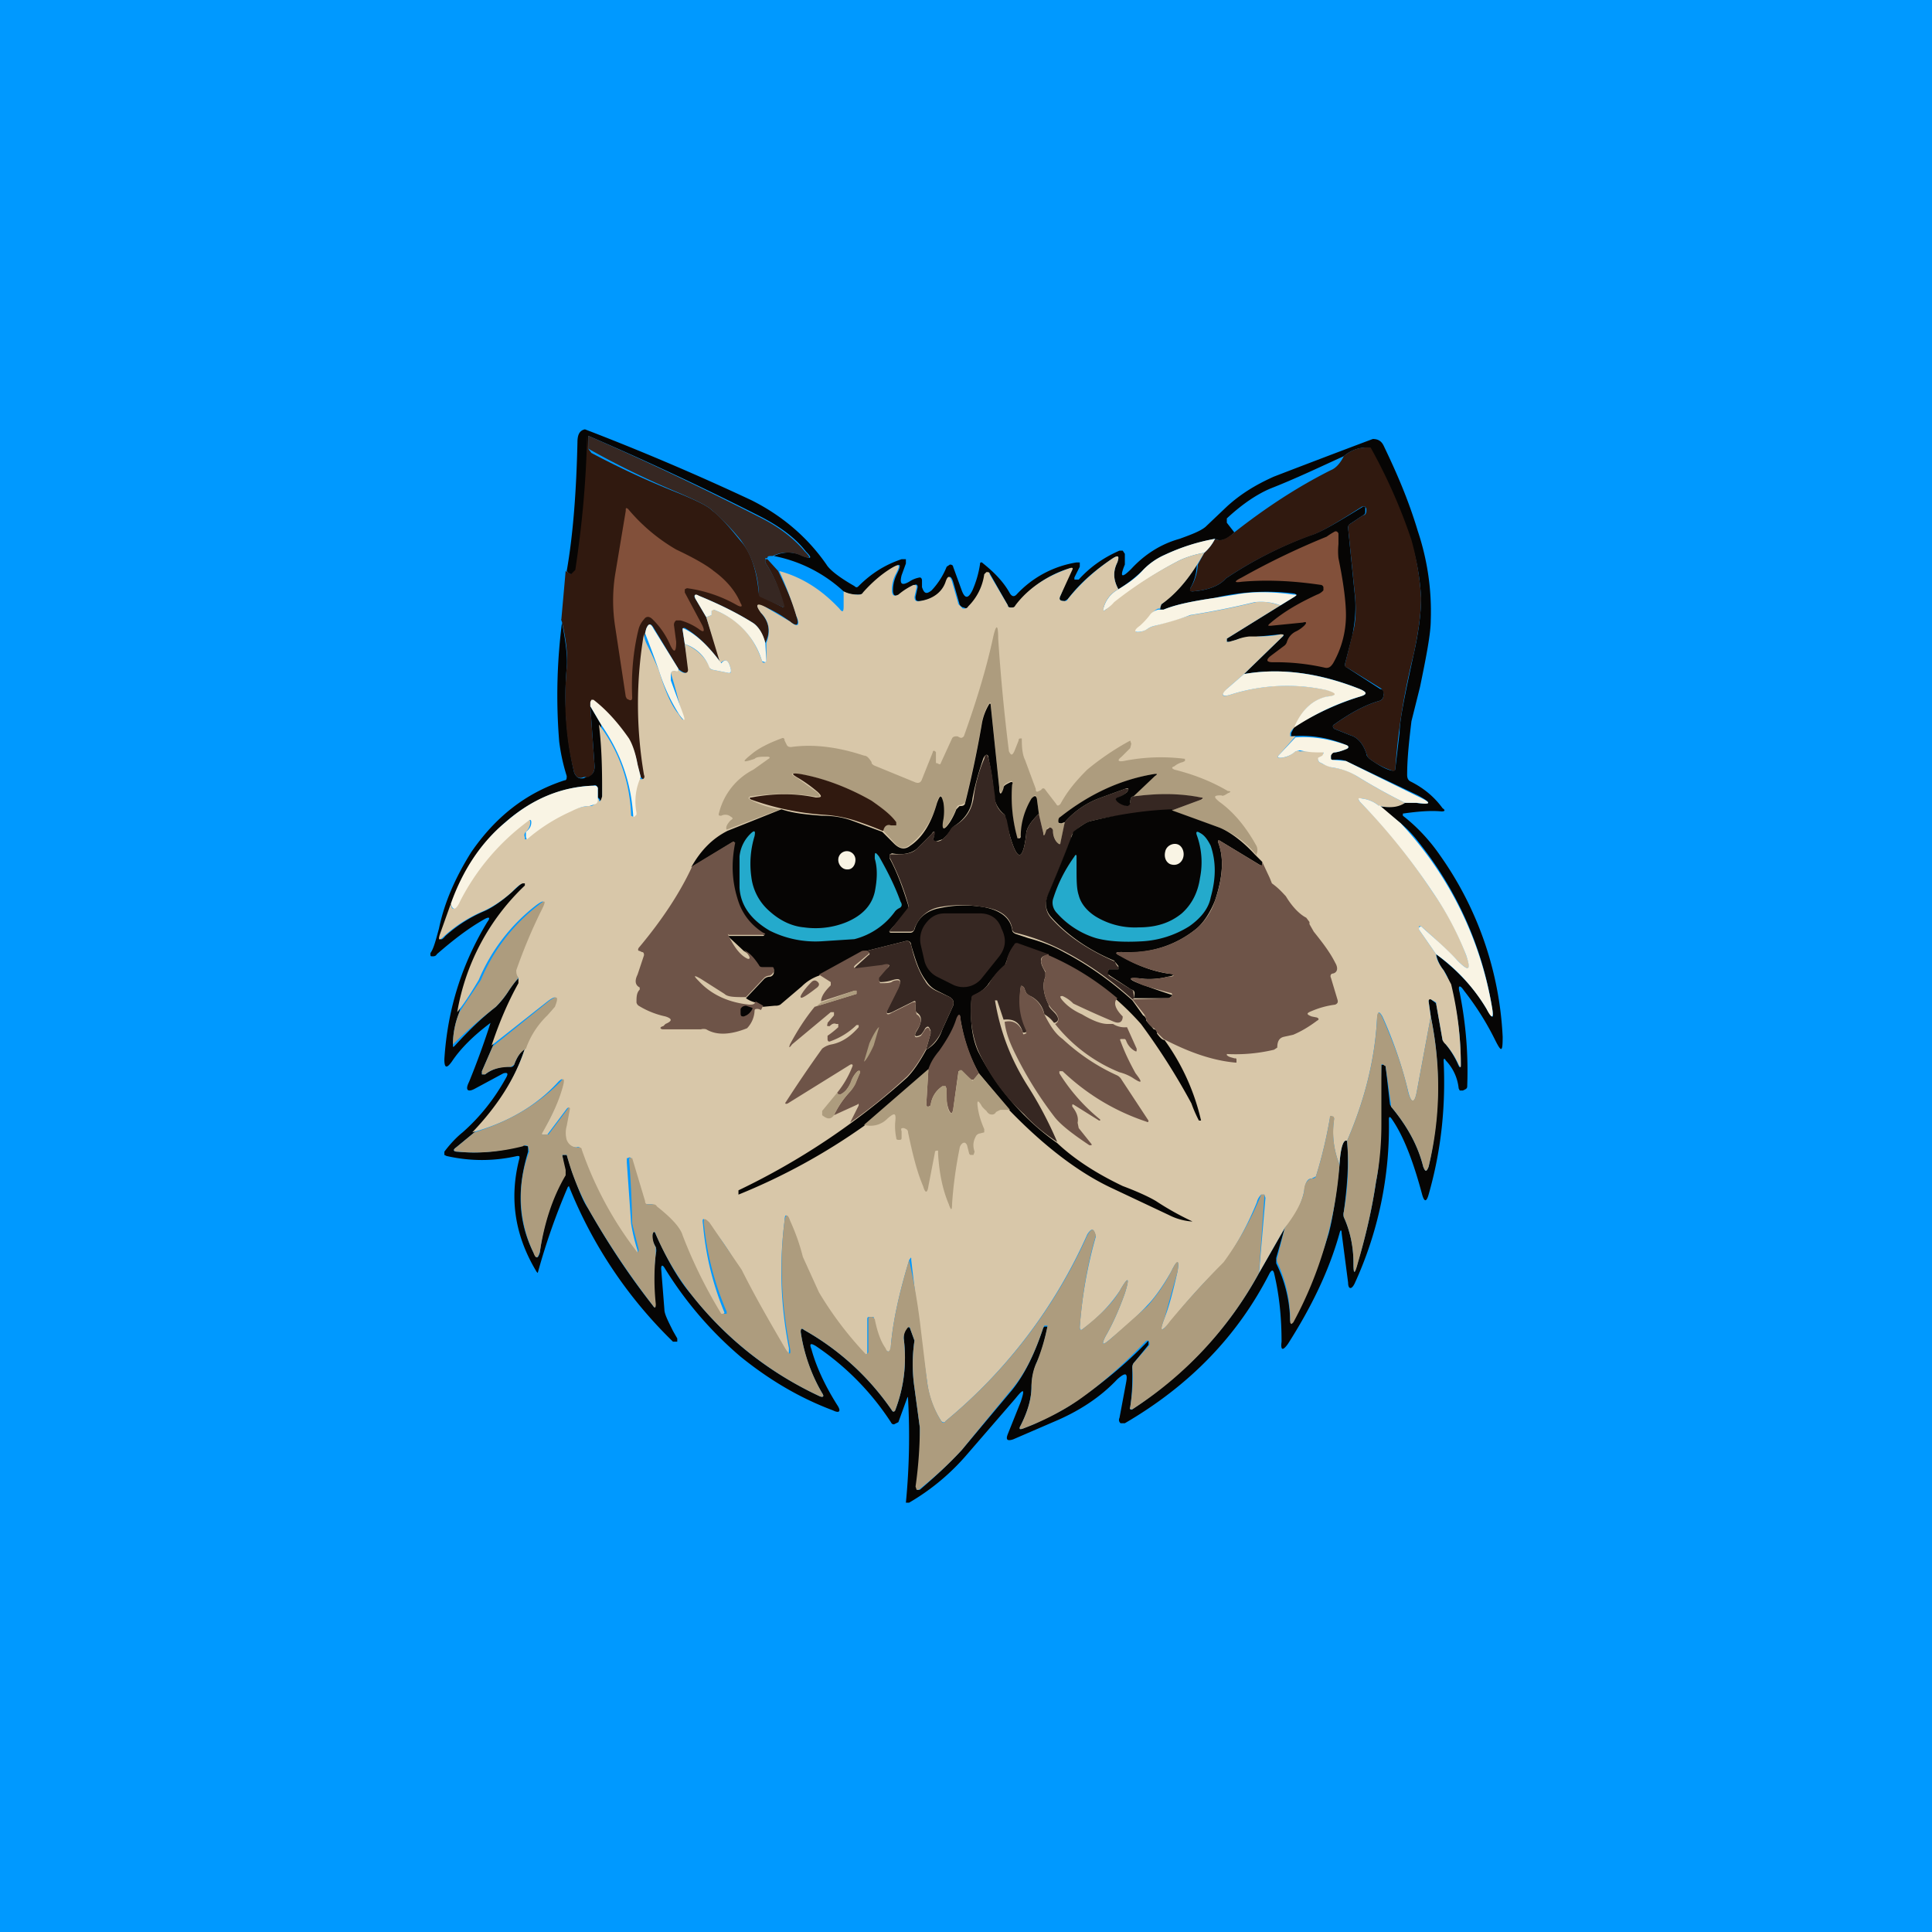 <!-- by TradingView --><svg width="18" height="18" viewBox="0 0 18 18" xmlns="http://www.w3.org/2000/svg"><path fill="#09F" d="M0 0h18v18H0z"/><path d="M5.23 5.77c.04.2.06.35.05.45-.03.34 0 .67.07.98.02.04.04.06.09.05l.04-.02c.04-.01.06-.04.06-.09l-.04-.56.1.17a6.08 6.08 0 0 1 .01.7c0 .02-.02.02-.02 0a.06.06 0 0 0-.02-.02v-.09c-.01-.02-.02-.03-.04-.02-.3.01-.58.13-.82.34-.23.2-.4.45-.5.76l-.1.28c-.02.06 0 .07.04.02.1-.09.22-.17.36-.23.07-.03.16-.09.26-.18l.1-.09h.02l.01.03c-.33.33-.54.72-.62 1.18a.8.8 0 0 0-.06.3c0 .03 0 .03.02.01.12-.13.24-.25.38-.36a.88.88 0 0 0 .12-.15c.04-.06.07-.1.1-.12v.05c-.1.17-.18.37-.25.59l-.1.23v.03h.03a.34.34 0 0 1 .24-.07c.01 0 .02 0 .03-.02.03-.08.06-.12.1-.15-.09.28-.25.54-.47.78l-.17.14c-.03.02-.03.04.01.04.2.02.41 0 .61-.06l.05.01v.05c-.1.33-.1.64.05.94.03.06.04.06.06 0 .03-.26.11-.5.23-.72v-.05l-.02-.13v-.01h.04l.05.16c.06.16.1.27.15.34.17.3.37.61.6.9.02.03.03.03.02 0a2.2 2.2 0 0 1 .01-.48.1.1 0 0 0 0-.06c-.03-.05-.04-.09-.03-.12 0-.03.02-.03.03 0 .1.22.2.41.33.56.33.42.73.73 1.2.95.03.01.04 0 .02-.03-.1-.17-.17-.36-.2-.57 0-.03 0-.04.03-.02.32.18.6.43.82.75.01.02.02.01.03 0 .08-.21.11-.43.08-.67 0-.03 0-.06.03-.1.01-.01.02-.01.03.01l.04.11a1.5 1.5 0 0 0 0 .44l.05.37a3.75 3.75 0 0 1-.03.58h.03c.14-.12.27-.24.39-.37l.47-.56c.12-.15.21-.34.29-.58l.01-.01h.03c-.03.14-.06.25-.1.33a.65.65 0 0 0-.05.23c0 .12-.04.24-.1.36-.02.04-.01.04.02.03l.1-.04c.19-.09.33-.16.4-.22a4.03 4.03 0 0 0 .67-.56v.04l-.13.16a.07.07 0 0 0-.02.06c0 .11 0 .23-.02.36 0 .02 0 .03.02.02.51-.34.9-.76 1.18-1.27l.24-.42-.08.28v.05a1.27 1.27 0 0 1 .13.54 3.63 3.63 0 0 0 .36-.82c.04-.15.07-.37.1-.64.01-.17.04-.24.07-.22.02.21 0 .43-.03.66a.1.1 0 0 0 0 .05c.06.13.09.28.09.42 0 .12.01.12.04 0 .07-.23.13-.48.17-.75.03-.15.04-.32.04-.53a24.71 24.71 0 0 1 .01-.56h.03l.01.02.04.35.01.02c.15.18.25.36.3.56.02.05.03.05.05 0 .1-.45.12-.92.02-1.4l-.02-.14c0-.02 0-.03.02-.02l.04.03.01.01.06.34.03.04a.8.8 0 0 1 .12.2c.01.02.02.02.02-.01 0-.25-.03-.5-.1-.75a.43.43 0 0 0-.06-.13.35.35 0 0 1-.07-.15c.2.15.36.32.47.51.06.1.07.1.05-.02a3.32 3.32 0 0 0-.68-1.53 1.1 1.1 0 0 0-.17-.18l-.2-.16c.1.02.18 0 .24-.03h.1c.15.02.15 0 .02-.07l-.67-.32a.27.27 0 0 0-.12-.01c-.01 0-.02 0-.02-.02v-.02c0-.02.02-.03.03-.03.04 0 .08-.02.11-.03.03-.01.03-.03 0-.04a1.07 1.07 0 0 0-.51-.08v-.03l.03-.06c.21-.13.42-.22.61-.28.07-.02.07-.04 0-.07-.37-.15-.74-.2-1.08-.14l.35-.34c.03-.02.02-.03-.01-.03l-.3.03a.4.4 0 0 0-.11.02.37.37 0 0 1-.07.02h-.02v-.03l.5-.31.13-.08c.03-.02.02-.02 0-.03a2.06 2.06 0 0 0-.74.04c-.2.03-.36.06-.48.11h-.03v-.02l.01-.03c.13-.1.24-.22.33-.37 0 .07-.02.15-.06.22 0 .02 0 .03.02.03.14-.01.25-.05.31-.12a3.76 3.76 0 0 1 .78-.4c.11-.03.27-.13.5-.27h.02v.04c0 .02 0 .03-.02.04l-.12.08a.04.04 0 0 0-.02.04l.06.6c.02.16 0 .29-.02.4l-.07.27c0 .01 0 .02.02.03l.31.2c.03 0 .04.03.03.05 0 .03-.01.05-.04.06-.14.04-.28.12-.42.22-.02.01-.01.03 0 .04l.15.06c.07.02.12.08.15.17 0 .02.01.03.03.05.07.05.15.1.21.11.02 0 .03 0 .03-.02l.04-.34c0-.11.05-.35.13-.72.05-.22.07-.4.07-.53-.01-.18-.04-.36-.1-.54a5.1 5.1 0 0 0-.38-.86.33.33 0 0 0-.24.08c-.22.1-.45.21-.68.3-.12.05-.26.14-.41.28v.04l.07.09c-.07.07-.13.09-.18.06-.16.03-.32.08-.47.15a.64.64 0 0 0-.2.14 1.3 1.3 0 0 1-.23.18c-.05-.09-.05-.17-.01-.25.02-.06.01-.07-.04-.04-.15.1-.3.22-.42.38l-.03.02c-.04 0-.06-.01-.04-.05a8.05 8.05 0 0 0 .1-.26.98.98 0 0 0-.52.36.04.04 0 0 1-.04.01c-.01 0-.03 0-.03-.02l-.17-.3H9.2c-.01 0-.02 0-.02.02-.02.1-.07.2-.15.3a.05.05 0 0 1-.05 0 .05.05 0 0 1-.04-.03l-.06-.21c-.02-.06-.04-.06-.06 0-.03.1-.1.16-.24.18-.04 0-.05 0-.05-.04l.02-.09c0-.02-.01-.03-.03-.02a.64.64 0 0 0-.14.09c-.04.02-.06.01-.06-.04s.01-.1.04-.16c.04-.08.03-.1-.04-.05-.1.06-.19.14-.27.23a.06.06 0 0 1-.05.02c-.04 0-.09 0-.14-.03a1.33 1.33 0 0 0-.65-.33.3.3 0 0 1 .27 0c.08.03.09.02.03-.04-.1-.13-.24-.23-.41-.32a27.9 27.9 0 0 0-1.62-.76c0 .44-.04.86-.11 1.25 0 .02-.02.03-.04.04-.01 0-.03 0-.05-.03.06-.34.09-.75.1-1.2 0-.07.02-.11.07-.12A23.56 23.56 0 0 1 7 4.66c.28.14.52.34.7.6.03.05.12.12.26.2.02.02.03.01.04 0 .12-.12.25-.2.4-.25h.04v.04l-.04.11c-.02.08 0 .1.07.06a.25.25 0 0 1 .1-.04s.02 0 .02.03v.06c.02.06.04.07.09.03a.7.7 0 0 0 .14-.22l.03-.02c.02 0 .03.01.03.02l.08.22c.03.08.06.08.1 0a.96.96 0 0 0 .07-.24c0-.02.01-.03.03-.01.1.08.19.17.25.28.02.03.04.03.06.01a.97.97 0 0 1 .56-.3h.03v.04l-.05.1v.02h.04c.1-.11.22-.2.38-.27h.03l.02.03v.1c-.05.12-.03.13.06.04.12-.13.27-.23.45-.28.11-.04.19-.07.24-.11l.2-.19c.12-.11.26-.2.44-.28a115.5 115.5 0 0 1 .92-.35c.05 0 .08.02.1.06.12.25.23.5.32.8.09.27.13.55.12.83 0 .12-.04.33-.1.62l-.08.32c-.02.17-.04.34-.04.5 0 .03.01.05.03.06.12.06.22.14.3.25.03.02.02.03-.01.03-.1-.01-.22 0-.36.02v.02c.13.1.25.23.34.36a3.19 3.19 0 0 1 .59 1.7c0 .14-.01.15-.07.03a2.61 2.61 0 0 0-.29-.46c-.04-.06-.06-.05-.04.02.06.3.08.59.07.86 0 .02 0 .03-.02.04l-.02.01h-.03l-.01-.02a.44.44 0 0 0-.12-.26c-.01-.02-.02-.02-.02 0 .02.42-.02.83-.14 1.25-.02.07-.04.07-.06 0-.08-.3-.17-.54-.28-.7-.02-.03-.03-.03-.03 0a3.5 3.5 0 0 1-.32 1.53c-.03.06-.06.05-.06-.01l-.06-.46c0-.03-.01-.04-.02 0-.1.36-.27.7-.48 1.03-.05.07-.07.06-.06-.02 0-.22-.02-.43-.07-.64-.01-.03-.02-.03-.04 0-.3.59-.75 1.05-1.35 1.4h-.04a.04.04 0 0 1-.01-.05l.06-.32c.02-.1 0-.11-.08-.04-.16.17-.36.3-.6.4l-.37.16c-.06.02-.07 0-.05-.05l.12-.3c.04-.12.03-.13-.05-.03l-.45.52a2.1 2.1 0 0 1-.54.45h-.03a6.42 6.42 0 0 0 .02-.97c0-.02 0-.02-.01 0l-.08.22-.04.02c-.01 0-.02 0-.03-.02a2.49 2.49 0 0 0-.7-.71c-.05-.03-.06-.02-.04.03.04.15.12.33.24.52.04.06.02.08-.04.05-.32-.12-.6-.29-.86-.5a3.47 3.47 0 0 1-.71-.83c-.02-.03-.03-.02-.03.01l.03.38c0 .04.03.1.08.2l.04.07v.03h-.04a4.18 4.18 0 0 1-.97-1.45l-.01.01a6.08 6.08 0 0 0-.28.8L5 11.85c-.2-.33-.26-.68-.16-1.06 0-.02 0-.02-.02-.02-.22.05-.44.05-.66 0l-.02-.01v-.03c.06-.08.12-.14.17-.18.17-.15.3-.32.4-.5.03-.05.02-.06-.02-.05l-.26.14c-.07.04-.1.02-.06-.06a7.43 7.43 0 0 0 .2-.55c-.16.12-.28.24-.36.36-.05.07-.07.06-.07-.02.03-.48.17-.9.4-1.28.03-.04.02-.05-.02-.03-.16.09-.3.2-.45.33-.01.02-.03.02-.04.02-.02 0-.02 0-.02-.03.03-.04.05-.12.08-.23.05-.24.15-.47.3-.71.22-.32.5-.55.87-.67.02 0 .02-.02.02-.04a1.82 1.82 0 0 1-.07-.32 5.3 5.3 0 0 1 .03-1.14Z" fill="#060504"/><path d="m5.47 4.06.01.12.03.04a8 8 0 0 0 .8.37c.17.07.28.12.33.17.09.07.17.17.26.28.1.11.15.28.17.49l.01.02.22.11s.01 0 0 0a1.2 1.2 0 0 0-.17-.42v-.03h.02l.1.11c.08.17.14.3.17.42.03.09 0 .1-.06.05a1.2 1.2 0 0 0-.22-.13c-.1-.04-.1-.03-.05.05.08.09.09.18.04.28-.03-.1-.07-.16-.12-.19-.16-.1-.33-.18-.5-.25-.04-.02-.05 0-.03.03l.1.17.14.43c-.11-.15-.22-.26-.34-.33-.02 0-.02 0-.02.02l.02.13.04.24c0 .02 0 .03-.03.03-.01 0-.04-.01-.07-.04l-.23-.38c-.03-.05-.05-.04-.07.01l-.01.04a3.9 3.9 0 0 0 0 1.32c0 .02 0 .04-.02.04l-.02-.02-.03-.11a.79.79 0 0 0-.08-.24 1.7 1.7 0 0 0-.33-.36h-.02l-.01.02v.03l.04.56c0 .05-.02.08-.06.1h-.04c-.05.02-.07 0-.09-.04-.08-.31-.1-.64-.07-.98.01-.1 0-.25-.05-.45l.04-.45.05.03.04-.04c.06-.4.1-.8.11-1.25Z" fill="#30190F"/><path d="M7.2 5.18c-.04 0-.05 0-.05.02h-.02v.04c.08.12.14.26.18.41l-.01.01-.22-.1a.03.03 0 0 1-.01-.03.92.92 0 0 0-.17-.5 2.1 2.1 0 0 0-.26-.27c-.05-.05-.16-.1-.32-.17a8 8 0 0 1-.84-.41v-.12c.55.24 1.09.5 1.6.76.18.09.32.2.42.32.06.06.05.07-.03.04a.3.3 0 0 0-.27 0Z" fill="#362722"/><path d="m11.16 5.26.06-.11a.42.42 0 0 0 .1-.13c.05.03.11 0 .18-.06.28-.22.58-.42.9-.58.05-.02.09-.07.12-.13a.33.33 0 0 1 .25-.08 5.1 5.1 0 0 1 .38.86c.05.18.08.36.09.54 0 .13-.02.3-.07.53A6.08 6.08 0 0 0 13 7.16c0 .02-.01.03-.03.02a.69.69 0 0 1-.21-.11.08.08 0 0 1-.03-.05c-.03-.09-.08-.15-.15-.17l-.15-.06c-.01-.01-.02-.03 0-.04.14-.1.28-.18.42-.22.03-.01.04-.03.04-.06 0-.02 0-.04-.03-.06l-.31-.19c-.02 0-.02-.02-.02-.03l.07-.28c.03-.1.04-.23.02-.4l-.06-.59c0-.02 0-.03.02-.04l.12-.08c.02 0 .03-.02.03-.04v-.02l-.01-.02h-.03c-.22.14-.38.24-.48.27a3.76 3.76 0 0 0-.79.4c-.06.07-.17.11-.31.12-.02 0-.03 0-.02-.03a.46.46 0 0 0 .07-.22Z" fill="#30190F"/><path d="m6.4 5.48-.02.01v.03l.16.3c.03.06.02.08-.03.04a.57.57 0 0 0-.17-.08H6.3a.05.05 0 0 0-.02.05l.02.15c0 .1-.02.11-.06.02a.75.75 0 0 0-.16-.23c-.03-.03-.06-.03-.08 0a.22.22 0 0 0-.05.09c-.05.2-.07.42-.06.64 0 .02-.01.03-.03.02l-.02-.01-.01-.02-.1-.66a1.57 1.57 0 0 1 0-.47l.1-.6c0-.03 0-.03.02-.02a1.69 1.69 0 0 0 .45.38c.17.08.29.15.35.2.11.08.2.18.25.3.02.03.01.04-.03.02a1.29 1.29 0 0 0-.47-.16ZM12.15 5.83c.03-.03.02-.04-.01-.03l-.3.03c-.03 0-.03 0-.01-.02.14-.12.29-.2.44-.27a.14.14 0 0 0 .06-.04v-.03a.03.03 0 0 0-.02-.02c-.27-.04-.51-.05-.74-.03-.07.01-.08 0 0-.04a6.97 6.97 0 0 1 .79-.38.69.69 0 0 1 .08-.05c.01 0 .02 0 .03.02v.1a.63.63 0 0 0 0 .13c.05.24.07.42.07.53a.9.9 0 0 1-.12.45c-.02.03-.04.05-.08.04a2.05 2.05 0 0 0-.48-.05c-.06 0-.07-.02-.02-.06l.12-.09a.07.07 0 0 0 .03-.04.16.16 0 0 1 .09-.1.3.3 0 0 0 .07-.05Z" fill="#82503A"/><path d="M11.32 5.02a.42.42 0 0 1-.1.13.93.93 0 0 0-.23.07 3.57 3.57 0 0 0-.61.4.35.35 0 0 1-.08.06c-.02.02-.03.01-.02-.01a.28.28 0 0 1 .14-.18c.08-.05.16-.1.23-.18a.64.64 0 0 1 .2-.14c.15-.07.3-.12.47-.15Z" fill="#F9F4E4"/><path d="m11.22 5.15-.06.1c-.1.16-.21.29-.34.38l-.01.03v.01h-.02a.15.15 0 0 0-.06.05.68.68 0 0 1-.1.11c-.07.06-.06.07.02.05l.04-.02a.19.19 0 0 1 .07-.03l.34-.1a7.41 7.41 0 0 0 .6-.12c.06-.01.14 0 .23.03l-.5.31v.03h.02l.07-.02a.4.4 0 0 1 .12-.03c.1 0 .2 0 .29-.02.03 0 .04 0 .01.03l-.35.34-.15.13c-.07.07-.06.09.03.06.32-.1.61-.1.9-.04.1.03.1.05 0 .06-.14.03-.24.12-.3.28a.15.15 0 0 0-.05.06v.03h.05l-.15.17c-.02.02-.02.03 0 .03.06 0 .1-.02.15-.06a.05.05 0 0 1 .04 0h.22v.04l-.04.02-.01.02.01.02.04.02.08.03c.09.01.17.04.23.08a5.54 5.54 0 0 0 .45.25c-.06.04-.13.05-.24.03a.3.3 0 0 0-.16-.07c-.04 0-.04 0-.02.03.24.24.46.51.67.83.15.21.25.41.32.6.05.14.03.16-.08.05a6.96 6.96 0 0 0-.34-.32h-.02v.03l.16.23c0 .04.03.1.07.15l.07.13c.06.25.09.5.09.75 0 .03 0 .03-.02 0a.8.8 0 0 0-.12-.19.1.1 0 0 1-.03-.04l-.06-.34v-.01l-.05-.03c-.01 0-.02 0-.02.02l.02.14-.13.7c-.02.11-.05.12-.08 0a3.93 3.93 0 0 0-.24-.7c-.03-.05-.04-.05-.05.01-.02.4-.12.78-.28 1.15-.03-.02-.06.05-.07.22a.8.8 0 0 1-.05-.43l-.02-.02c-.01 0-.02 0-.02.02-.03.17-.07.35-.13.54l-.04.02c-.04 0-.06.04-.07.12a.71.71 0 0 1-.18.34l-.24.42.06-.7-.01-.03h-.03a.14.14 0 0 0-.04.07 2.9 2.9 0 0 1-.3.56c-.19.18-.36.37-.5.55-.1.11-.11.1-.06-.03.04-.1.08-.25.12-.43.02-.11 0-.12-.05-.02l-.01.02c-.08.14-.16.25-.22.31-.11.12-.23.22-.35.32-.07.06-.08.05-.04-.03.07-.12.13-.26.18-.4.05-.16.03-.16-.05-.02a1.4 1.4 0 0 1-.34.35c-.02.02-.03.01-.03-.02a4.19 4.19 0 0 1 .15-.84c-.02-.08-.04-.08-.08-.02a4.76 4.76 0 0 1-1.32 1.74c-.01.02-.03.01-.04 0a.84.84 0 0 1-.13-.35 37.05 37.05 0 0 1-.15-1.15c0-.03 0-.03-.02 0-.09.3-.15.56-.17.8 0 .06-.03.07-.06.02a.86.86 0 0 1-.1-.27v-.02H8.1c-.01 0-.02 0-.02.02v.3c0 .02 0 .03-.02.03h-.02c-.17-.18-.3-.38-.42-.58-.06-.1-.11-.22-.15-.33a4.33 4.33 0 0 0-.12-.35c-.02-.05-.04-.05-.04.01-.05.39-.04.78.04 1.19 0 .06 0 .07-.04.01l-.42-.74a2.24 2.24 0 0 0-.3-.44c-.04-.05-.05-.04-.04.02a2.74 2.74 0 0 0 .2.82l-.01.01h-.03a3.66 3.66 0 0 1-.36-.73.83.83 0 0 0-.24-.27.06.06 0 0 0-.04-.02h-.03c-.02 0-.03 0-.04-.02l-.12-.4c0-.02-.02-.02-.03-.01h-.01v.04l.04.57a1.65 1.65 0 0 0 .06.25v.02h-.03c-.22-.3-.39-.62-.5-.96 0-.02-.02-.03-.04-.02-.04 0-.08-.02-.1-.07a.24.24 0 0 1 0-.13.97.97 0 0 0 .03-.15c0-.02 0-.03-.02-.01l-.18.24h-.05l-.01-.01c.1-.15.16-.3.2-.46.01-.05 0-.06-.04-.02-.2.22-.47.38-.8.47.23-.24.4-.5.49-.78a.8.8 0 0 1 .2-.31.52.52 0 0 0 .07-.08c.04-.1.02-.11-.06-.05l-.52.41c.07-.21.15-.4.25-.58v-.05c-.03-.03-.04-.05-.03-.07.07-.2.15-.39.24-.57.04-.08.03-.09-.04-.04a1.72 1.72 0 0 0-.54.7c-.06.1-.12.2-.2.3a2.11 2.11 0 0 1 .63-1.18v-.02h-.02c-.03.01-.06.04-.1.08-.1.09-.2.15-.27.18a1.3 1.3 0 0 0-.36.23c-.05.05-.06.04-.04-.02l.1-.28c.01.07.04.06.08-.03.15-.3.36-.54.63-.74.02-.02.03-.01.03.01 0 .03-.01.06-.04.09a.04.04 0 0 0-.01.05v.02h.01c.12-.1.25-.19.4-.26a.51.51 0 0 1 .18-.05c.03 0 .04 0 .06-.02a.09.09 0 0 0 .02-.06l.02.02c0 .02.01.02.02 0l.01-.03c0-.2 0-.43-.03-.67.19.25.29.54.3.85l.02.01.02-.02v-.02a.54.54 0 0 1 .04-.33c0 .02.01.02.02.02.02 0 .03-.02.02-.04a3.9 3.9 0 0 1 0-1.32c0 .05.02.09.04.13a3.73 3.73 0 0 1 .1.22c.06.2.12.33.18.4.05.08.06.07.03-.01a6.15 6.15 0 0 0-.1-.37c0-.02.01-.02.03-.02.02 0 .03 0 .03-.02.03.03.06.04.07.04.02 0 .03-.01.03-.03L6.38 6c.1.04.18.11.23.21 0 .02.02.03.03.03l.15.03c.02 0 .02 0 .02-.03-.02-.09-.05-.11-.1-.06l-.13-.43.05-.02V5.7c0-.02 0-.03.02-.02.22.08.37.24.45.48 0 .01.02.02.03.01l.01-.01v-.17c.04-.1.03-.2-.05-.28-.06-.08-.04-.1.05-.05l.22.13c.07.06.1.04.06-.05a3.4 3.4 0 0 0-.16-.42c.22.06.4.18.56.35.03.04.04.03.04-.02v-.14c.04.02.09.03.13.03.02 0 .04 0 .05-.02.08-.09.17-.17.27-.23.07-.04.08-.03.04.05a.31.31 0 0 0-.04.16c0 .05.02.06.06.04a.64.64 0 0 1 .14-.09c.02 0 .03 0 .03.02l-.02.09c0 .03.01.05.05.04.13-.02.21-.09.24-.18.02-.06.04-.06.06 0l.06.21.04.04c.02 0 .04 0 .05-.02a.52.52 0 0 0 .15-.3l.02-.02c.02 0 .03 0 .03.02l.17.29c0 .02.02.02.03.02.02 0 .03 0 .04-.02.12-.16.3-.28.52-.35.01 0 .02 0 .01.02l-.11.24c-.02.04 0 .05.04.05.01 0 .02 0 .03-.02.13-.16.27-.28.42-.38.05-.03.06-.02.04.04-.04.08-.04.16.01.25a.27.27 0 0 0-.14.18c0 .02 0 .03.02.01a.35.35 0 0 0 .08-.07 3.57 3.57 0 0 1 .61-.39.93.93 0 0 1 .23-.07Z" fill="#D8C7A9"/><path d="M11.93 5.64a.52.52 0 0 0-.24-.03 7.41 7.41 0 0 1-.6.12c-.13.05-.25.08-.33.1a.18.18 0 0 0-.07.03.18.18 0 0 1-.04.02c-.08.02-.1 0-.03-.05a.68.68 0 0 0 .1-.11.15.15 0 0 1 .07-.04h.05c.12-.05.28-.08.48-.11l.19-.03c.15-.03.34-.03.54 0 .03 0 .04 0 .01.02l-.13.08ZM7.13 5.99l.01.17-.01.01-.03-.01a.74.74 0 0 0-.45-.48l-.02.01v.04l-.05.02-.1-.17c-.02-.04 0-.05.03-.03.17.07.34.15.5.25.05.03.1.1.12.19ZM6.32 6.23c0 .02 0 .03-.03.02-.02 0-.03 0-.04.02v.07l.11.3c.03.08.02.09-.03.02a1.7 1.7 0 0 1-.19-.41 10.24 10.24 0 0 0-.13-.35l.01-.04c.02-.05.04-.06.07 0l.23.37ZM6.72 6.18c.04-.05.07-.03.09.06 0 .02 0 .03-.02.03l-.15-.03a.05.05 0 0 1-.03-.02.37.37 0 0 0-.23-.22l-.02-.13c0-.02 0-.02.02-.01.12.06.23.17.34.32Z" fill="#F9F4E4"/><path d="M11.7 7.96a.85.85 0 0 0-.34-.25 8.6 8.6 0 0 1-.44-.16l.27-.1c.02 0 .02-.01 0-.02a2.1 2.1 0 0 0-.63-.01l.2-.2c.03 0 .02-.01 0-.01-.3.05-.6.18-.88.4a.04.04 0 0 0-.02.04c0 .02.01.03.03.02h.03l-.04.18c0 .02-.01.02-.03 0a.19.19 0 0 1-.04-.1c0-.02-.01-.03-.03-.04-.01 0-.02 0-.03.02v.03c-.02.03-.03.03-.03 0l-.04-.17-.02-.15c-.01-.04-.02-.04-.04 0-.07.1-.1.21-.11.35l-.02.02h-.01l-.01-.03a1.42 1.42 0 0 1-.04-.48c0-.02 0-.03-.02-.02-.04.02-.06.03-.06.05-.02.08-.03.07-.04 0l-.08-.77c0-.02 0-.02-.02 0a.53.53 0 0 0-.06.16 10.12 10.12 0 0 1-.16.76.11.11 0 0 1-.05.02.04.04 0 0 0-.03.03.66.66 0 0 1-.06.12c-.06.1-.08.08-.07-.03v-.15c0-.07-.02-.08-.05 0a.72.72 0 0 1-.25.4c-.05.04-.1.04-.15-.02l-.1-.11c0-.05.03-.06.06-.05h.05v-.03a.81.81 0 0 0-.23-.2 1.95 1.95 0 0 0-.67-.25c-.08-.01-.08 0-.01.04l.18.13c.04.04.04.05-.02.04-.19-.03-.39-.03-.6 0-.02.01-.02.02 0 .03a.8.8 0 0 0 .28.09l-.5.19c-.01-.02 0-.05.04-.09.02-.01.02-.02 0-.03a.08.08 0 0 0-.09-.01c-.02 0-.03 0-.02-.03a.62.62 0 0 1 .32-.4l.14-.1c.02-.01.01-.02-.01-.02-.06 0-.1 0-.12.02-.12.04-.12.03-.02-.05.06-.05.16-.1.27-.14.02-.01.03 0 .03.02l.02.04c.01.02.03.02.04.02.21-.03.44 0 .68.08.03 0 .05.03.07.06 0 .02.01.02.02.03l.39.16c.03.01.05 0 .06-.03l.1-.25c0-.02.02-.02.03 0v.1h.01l.02.01h.01l.11-.24c.01-.02.03-.02.05-.02l.02.01c.02.01.03 0 .04-.01.1-.28.2-.59.27-.91.03-.14.05-.14.05 0A17.76 17.76 0 0 0 9.4 7c.02.04.03.04.05 0l.04-.1c0-.02.01-.02.02-.02h.01v.02c0 .08.01.14.03.18l.1.27c0 .03.01.03.03.02l.02-.01c.01-.02.03-.02.04 0l.1.13c.01.02.02.02.04 0 .07-.13.16-.23.25-.32a2.48 2.48 0 0 1 .4-.27l.01.03-.01.04-.08.08c-.04.03-.04.05.02.04a1.76 1.76 0 0 1 .57-.02v.02l-.02.01a.2.2 0 0 0-.08.04c-.03.01-.02.02 0 .03.16.04.33.1.5.2.03 0 .03.01 0 .02-.03.02-.05.03-.06.02-.07 0-.08.01-.02.06.14.1.25.24.34.4.02.03.02.07 0 .1Z" fill="#AD9C7E"/><path d="M12.06 6.77c.07-.16.17-.25.3-.28.1-.01.1-.03 0-.06a1.73 1.73 0 0 0-.89.04c-.09.03-.1 0-.03-.06l.15-.13c.34-.06.7-.01 1.08.14.07.03.07.05 0 .07-.2.06-.4.15-.6.28ZM5.97 7.24a.54.54 0 0 0-.04.33v.02l-.02.02H5.9c-.02-.33-.12-.6-.3-.86l-.1-.17v-.04l.01-.02h.02c.13.1.24.23.33.36.03.05.06.13.08.24l.03.12Z" fill="#F9F4E4"/><path d="M9.68 7.58c-.08.08-.12.14-.12.2-.03.24-.08.25-.15.01a4.26 4.26 0 0 1-.05-.2.26.26 0 0 1-.1-.18 2.25 2.25 0 0 0-.05-.34c0-.05-.03-.05-.05 0-.03.09-.07.21-.1.37-.01.1-.07.19-.16.25a.12.12 0 0 0-.04.04.34.34 0 0 1-.08.09l-.06.02c-.03 0-.03-.02-.02-.04v-.03c.01-.03 0-.03-.02 0l-.14.14c-.05.04-.13.06-.23.04l-.02.01V8c.07.13.12.27.17.43v.05l-.17.19c-.01.01 0 .02.01.02h.18c.02 0 .03-.01.04-.03.03-.11.12-.18.24-.2.14-.03.27-.03.4-.01.16.03.25.1.27.21 0 .02.01.03.03.04l.12.04c.15.04.26.09.33.13.23.12.44.27.64.45l.1.14c.02.01.03.03.03.05l.07.08c.02 0 .03.02.03.04.03.04.05.06.07.06a2.06 2.06 0 0 1 .34.75h-.02a1.23 1.23 0 0 1-.07-.16 6.18 6.18 0 0 0-.47-.74 2.56 2.56 0 0 0-.85-.63l-.29-.11-.04.01a.4.4 0 0 0-.07.14L9.36 9a.89.89 0 0 0-.16.18.32.32 0 0 1-.1.08l-.03.02a.05.05 0 0 0-.02.04c-.01.18 0 .33.06.47a2.34 2.34 0 0 0 .74.86c.17.16.38.29.61.4.16.06.26.11.31.14a2.65 2.65 0 0 0 .34.19h-.01a.56.56 0 0 1-.21-.06l-.53-.25c-.3-.14-.62-.38-.95-.72L9.12 10c-.09-.16-.14-.32-.17-.49 0-.06-.02-.06-.04 0-.03.1-.08.2-.16.29a.77.77 0 0 0-.1.17l-.6.52a5.76 5.76 0 0 1-1.17.64v-.04a6.6 6.6 0 0 0 1.57-1.05c.06-.06.12-.15.18-.26.07-.04.12-.1.15-.19l.1-.22c.01-.04 0-.06-.03-.08l-.12-.06a.24.24 0 0 1-.1-.09c-.07-.09-.1-.2-.14-.33 0-.04-.03-.05-.06-.04l-.4.1-.4.22a.42.42 0 0 0-.16.1l-.2.17a.09.09 0 0 1-.05.01l-.11.01-.07-.04a.24.24 0 0 1-.09-.04l.17-.18a.08.08 0 0 1 .05-.02c.02 0 .04-.02.04-.04v-.03h-.1c-.02 0-.03-.01-.04-.03a.38.38 0 0 0-.14-.14l-.15-.14h.32c.02 0 .03 0 0-.02a.53.53 0 0 1-.23-.29 1.08 1.08 0 0 1-.03-.55c0-.02 0-.02-.02-.01l-.38.23c.09-.16.2-.27.34-.34l.5-.2c.12.04.25.05.38.06.12 0 .21.02.29.05l.27.1.11.11c.05.05.1.06.15.02.12-.08.2-.22.25-.4.03-.08.04-.08.06 0a.5.5 0 0 1 0 .15c-.02.1 0 .12.06.03a.66.66 0 0 0 .06-.12l.03-.03c.02 0 .04 0 .05-.02a10.11 10.11 0 0 0 .16-.76.53.53 0 0 1 .06-.16c.01-.02.02-.02.02 0l.08.77c0 .07.02.07.04 0 0-.02.02-.03.06-.05.02-.01.03 0 .02.02a1.42 1.42 0 0 0 .05.5h.01c.01 0 .02 0 .02-.02 0-.13.04-.25.1-.35.03-.03.04-.03.05 0l.02.15Z" fill="#060504"/><path d="M13.09 7.48a5.5 5.5 0 0 1-.45-.25.6.6 0 0 0-.23-.08.29.29 0 0 1-.08-.03.5.5 0 0 0-.04-.02l-.01-.02v-.02l.04-.02.01-.02v-.01h-.02c-.06 0-.12 0-.2-.02l-.04.01a.23.23 0 0 1-.14.06c-.03 0-.03-.01-.01-.03l.15-.16c.15-.01.3.01.47.07.03.01.03.03 0 .04a.43.43 0 0 1-.1.03c-.02 0-.03.01-.04.03v.02c0 .01 0 .02.02.02l.12.01.67.33c.13.06.13.08-.01.06h-.11Z" fill="#F9F4E4"/><path d="m9.68 7.59.04.17c0 .03.01.03.02 0l.01-.03.03-.02c.02 0 .03.02.03.03 0 .05.02.09.04.11.02.02.03.02.03 0l.04-.19a.8.8 0 0 1 .34-.23l.22-.08c.04 0 .04 0 .02.03a.26.26 0 0 1-.08.05c-.03.01-.03.02 0 .04l.08.04.03-.03c0-.04.01-.06.03-.06.22-.03.43-.03.63.01.02 0 .02.01 0 .02l-.27.1c-.3.02-.55.05-.76.1a.39.39 0 0 0-.16.11.07.07 0 0 0-.02.05.2.2 0 0 1-.03.08 15.72 15.72 0 0 1-.18.44c-.04.09-.03.16.02.22.15.17.35.3.6.41 0 0 0 .02.03.05v.02h-.09v.06l.21.13c.01 0 .02.01.02.03l.01.05-.02.01c-.2-.18-.41-.33-.64-.45a1.9 1.9 0 0 0-.45-.17.04.04 0 0 1-.03-.04c-.02-.11-.11-.18-.28-.2a1.13 1.13 0 0 0-.39 0c-.12.02-.2.1-.24.2 0 .02-.02.03-.04.03H8.3c-.02 0-.02 0 0-.02l.15-.19a.05.05 0 0 0 .01-.05 2.3 2.3 0 0 0-.17-.43v-.03h.02c.1 0 .18 0 .23-.05l.14-.14c.03-.03.03-.03.03 0l-.01.03c-.01.02 0 .03.02.04.01 0 .04 0 .06-.02a.34.34 0 0 0 .08-.1.12.12 0 0 1 .04-.03c.1-.06.15-.14.17-.25.02-.16.06-.28.1-.37.01-.05.03-.05.04 0 .03.1.04.21.06.35 0 .07.03.13.09.17l.02.05.03.15c.07.24.12.23.15-.01 0-.06.04-.12.12-.2Z" fill="#362722"/><path d="M8.22 7.74a3.19 3.19 0 0 0-.27-.1 1.22 1.22 0 0 0-.29-.05A2.51 2.51 0 0 1 7 7.45c-.02-.01-.02-.02 0-.02.21-.04.41-.04.6 0 .06 0 .06-.01.02-.05a1.3 1.3 0 0 0-.18-.13c-.07-.04-.07-.05.01-.04.23.04.46.13.67.25.1.07.18.13.23.2v.03h-.05c-.03-.01-.06 0-.07.05Z" fill="#30190F"/><path d="M10.56 7.42c-.02 0-.03.02-.03.06 0 .02-.02.03-.03.03a.18.18 0 0 1-.09-.04c-.02-.02-.02-.03 0-.04a.26.26 0 0 0 .09-.05c.02-.03.02-.04-.02-.03l-.22.08a.8.8 0 0 0-.34.23l-.03.01c-.02 0-.03 0-.03-.02 0-.01 0-.03.02-.04.28-.22.57-.35.88-.4.02 0 .03 0 0 .02l-.2.19Z" fill="#060504"/><path d="M5.57 7.43c0 .03 0 .05-.02.06l-.06.02c-.06 0-.11.02-.17.05a1.66 1.66 0 0 0-.41.26L4.9 7.8v-.05c.04-.03.05-.06.05-.09 0-.02-.01-.03-.03-.01-.27.2-.48.45-.63.74-.04.09-.07.1-.09.03.11-.31.28-.57.51-.76.24-.21.51-.33.82-.34.02 0 .03 0 .04.02v.09ZM12.85 7.5l.2.17a3.32 3.32 0 0 1 .85 1.71c.02.11 0 .12-.05.02a1.7 1.7 0 0 0-.47-.51l-.16-.23v-.02l.02-.01c.11.1.23.2.34.32.1.1.13.1.08-.05a2.86 2.86 0 0 0-.32-.6 5.79 5.79 0 0 0-.67-.83c-.02-.03-.02-.04.02-.03a.3.3 0 0 1 .16.07Z" fill="#F9F4E4"/><path d="m10.92 7.55.44.16c.1.04.22.13.33.25l.07.07v.02c0 .02 0 .02-.02.01l-.38-.23h-.01v.02c.05.13.05.3-.03.54-.04.1-.1.2-.17.26a.98.98 0 0 1-.7.22c-.06 0-.07.01 0 .04.15.09.3.14.43.16.07 0 .07.02 0 .03a.7.7 0 0 1-.22.02c-.16-.02-.17 0 0 .06a8 8 0 0 0 .26.09v.01l-.03.02h-.32v-.05c0-.02-.02-.03-.03-.03l-.2-.13-.02-.02.01-.04h.09V9a1.79 1.79 0 0 1-.04-.05c-.24-.1-.44-.24-.59-.41-.05-.06-.06-.13-.02-.22a15.74 15.74 0 0 0 .23-.57c.06-.05.12-.09.16-.1.21-.05.47-.1.76-.11Z" fill="#060504"/><path d="M8.34 8.49a.67.67 0 0 1-.38.26l-.31.02a.95.95 0 0 1-.48-.1c-.17-.1-.27-.23-.28-.4V7.98a.34.34 0 0 1 .1-.21c.04-.04.05-.03.04.02a.88.88 0 0 0-.03.38.5.5 0 0 0 .17.32c.1.09.21.14.32.15.14.02.28 0 .4-.05.14-.06.23-.15.26-.28.02-.1.03-.21 0-.31 0-.06 0-.07.04-.02.08.14.15.28.2.42.02.03.01.05-.01.06a.12.12 0 0 0-.04.03ZM10.01 7.98c.01-.02.02-.02.02 0v.1c0 .12 0 .2.02.26.02.08.08.15.16.2a.7.7 0 0 0 .4.1c.16 0 .29-.04.4-.13.09-.08.15-.19.17-.33a.74.74 0 0 0-.03-.4c-.01-.03 0-.04.03-.02.04.02.07.06.1.12.05.15.05.3 0 .48-.02.11-.1.2-.2.27a.92.92 0 0 1-.44.14c-.18.01-.32 0-.43-.03a.8.8 0 0 1-.36-.23c-.04-.04-.05-.09-.04-.13.04-.13.1-.26.2-.4Z" fill="#24AACC"/><path d="m11.76 8.03.07.15.02.05c.07.05.11.1.13.12.06.1.13.17.19.2l.03.04v.02l.04.07c.08.1.15.19.2.29.03.05.02.09-.02.1-.02 0-.03.02-.02.04l.06.2c.01.03 0 .04-.02.05a.82.82 0 0 0-.22.06c-.05.02-.05.03 0 .05l.05.01c.02.01.02.02 0 .03-.08.06-.15.1-.22.13l-.09.02c-.04.01-.06.04-.06.1l-.03.02a1.55 1.55 0 0 1-.44.04v.01c.02.02.04.02.07.03.02 0 .02 0 .02.02v.02h-.01c-.22-.02-.44-.1-.67-.22l-.06-.06a.08.08 0 0 0-.03-.04.15.15 0 0 1-.07-.08.16.16 0 0 0-.02-.05l-.11-.14h.02l.32-.01.03-.02v-.01c0-.01 0-.02-.02-.02a7.94 7.94 0 0 1-.25-.07c-.16-.07-.15-.08.01-.06a.7.7 0 0 0 .22-.02c.07 0 .07-.02 0-.03a1.31 1.31 0 0 1-.44-.16c-.06-.03-.05-.04.01-.04.28.01.5-.06.7-.22a.58.58 0 0 0 .17-.26c.08-.23.08-.41.03-.54v-.02h.01l.38.23h.02v-.03ZM6.78 8.7c.06.13.12.2.18.23.02.01.03 0 .02-.02a.2.2 0 0 0-.05-.06c.06.03.1.08.14.14.01.02.02.02.04.02h.08c.01 0 .02 0 .02.02v.02a.07.07 0 0 1-.04.04.08.08 0 0 0-.05.02l-.17.18c-.1 0-.17 0-.2-.03l-.22-.14c-.07-.04-.07-.03-.02.02.12.13.28.2.47.22.03 0 .05 0 .06-.03l.07.04-.02.04a.1.1 0 0 0-.03-.01c-.02 0-.03 0-.03.02a.25.25 0 0 1-.07.16c-.15.06-.28.07-.38.01a.09.09 0 0 0-.05 0h-.35c-.03 0-.04-.02 0-.03l.02-.02c.07-.03.06-.05 0-.07a.79.79 0 0 1-.25-.1.05.05 0 0 1-.02-.03c0-.05 0-.09.03-.12V9.2c-.04-.02-.05-.06-.02-.12L6 8.9c0-.01 0-.03-.02-.03l-.02-.01c-.02 0-.02-.02 0-.04.2-.24.37-.49.49-.75l.38-.23.02.01c-.04.2-.03.37.03.55.04.12.12.22.23.29.03.01.02.02 0 .02h-.32Z" fill="#6E5448"/><path d="M10.86 7.92c-.02.06 0 .11.04.13.05.02.1 0 .12-.05.02-.05 0-.11-.04-.13-.04-.02-.1 0-.12.05ZM7.9 8.1c.04 0 .07-.04.07-.09a.08.08 0 0 0-.08-.08.08.08 0 0 0-.08.08c0 .05.04.09.08.09Z" fill="#F9F4E4"/><path d="M4.83 9.11a1.5 1.5 0 0 0-.09.12.88.88 0 0 1-.12.15 4.88 4.88 0 0 0-.4.35.8.8 0 0 1 .06-.3l.2-.3a1.72 1.72 0 0 1 .54-.7c.06-.05.07-.04.03.04-.09.18-.17.37-.24.57 0 .02 0 .04.02.07Z" fill="#AD9C7E"/><path d="m8.87 9.17-.14-.07a.23.23 0 0 1-.12-.16l-.03-.13a.24.24 0 0 1 .04-.2c.05-.07.11-.1.18-.1h.33c.1 0 .17.05.2.14.05.1.04.18-.02.26l-.16.2a.22.22 0 0 1-.28.06Z" fill="#362722"/><path d="m8.63 9.77.04-.14V9.6l-.01-.02c-.01-.02-.02-.02-.04 0a.25.25 0 0 1-.04.06c-.06.03-.07.01-.03-.05.04-.07.04-.12 0-.15a.04.04 0 0 1-.02-.04v-.05c0-.02 0-.03-.02-.02l-.2.1c-.05.02-.06.01-.04-.03l.1-.2c.03-.07.02-.09-.05-.07a.39.39 0 0 1-.12.02l-.02-.02v-.03l.07-.07C8.3 9 8.3 8.97 8.22 9l-.24.03c-.03 0-.03 0 0-.03l.11-.1c.02-.01.01-.02 0-.03a.1.1 0 0 0-.06 0l.4-.1c.03-.01.05 0 .06.04.03.13.07.24.13.33.02.04.06.07.1.09l.13.06c.03.02.04.04.03.08l-.1.22a.42.42 0 0 1-.15.19ZM9.77 8.9c-.05 0-.08.02-.07.06 0 .03.02.06.04.1v.04c-.03.07-.02.16.03.26 0 .02.02.04.05.07.05.05.05.09 0 .1a.28.28 0 0 0-.09-.08.24.24 0 0 0-.13-.17.09.09 0 0 1-.04-.03l-.02-.05c-.02-.02-.03-.02-.03 0-.02.15 0 .28.06.4v.01l-.02.01h-.02c-.03-.1-.09-.13-.18-.12l-.06-.18h-.02c.05.3.15.55.3.79a3.6 3.6 0 0 1 .28.53c-.09-.06-.2-.14-.31-.26a1.77 1.77 0 0 1-.43-.6 1.01 1.01 0 0 1-.06-.47c0-.02 0-.03.02-.04l.04-.02a.32.32 0 0 0 .1-.08c.04-.07.09-.13.15-.18a.09.09 0 0 0 .02-.05.4.4 0 0 1 .07-.14c0-.01.02-.02.04-.01l.28.1Z" fill="#362722"/><path d="M8.63 9.77c-.06.11-.12.2-.18.26-.13.12-.3.27-.53.43L8 10.3c0-.02 0-.02-.01-.01l-.22.1a.86.86 0 0 1 .15-.22.33.33 0 0 0 .05-.08l.04-.09c.01-.02 0-.03-.02-.02a.24.24 0 0 0-.06.1.3.3 0 0 1-.05.08c-.04.04-.07.05-.08.02a.9.9 0 0 0 .14-.24c.01-.02 0-.03-.02-.02l-.58.36c-.02.01-.03 0-.02-.01a11.93 11.93 0 0 1 .34-.5.2.2 0 0 1 .09-.04c.1-.02.18-.08.25-.16v-.02h-.02a.67.67 0 0 1-.24.15c-.02.01-.03 0-.03-.02v-.03a.86.86 0 0 0 .1-.08v-.03h-.02c-.02-.01-.04 0-.06.02h-.01c-.01 0-.02 0-.01-.02v-.01l.06-.07v-.03h-.03l-.36.3c-.03.04-.03.03-.02 0 .07-.13.14-.24.23-.35l.39-.12v-.03h-.02l-.31.1c0-.05.04-.1.09-.15v-.03l-.11-.07.4-.22a.1.1 0 0 1 .05 0c.02.01.02.02.01.03l-.12.1c-.02.02-.02.03.01.03l.24-.03c.07-.02.08 0 .03.05l-.06.07v.03l.01.02c.06 0 .1 0 .12-.02.07-.02.08 0 .05.07l-.1.2c-.02.04 0 .05.03.03l.2-.1c.03-.01.04 0 .03.02v.05l.01.04c.05.03.05.08 0 .15-.03.06-.02.08.04.05l.04-.06c.02-.02.03-.02.04 0l.01.02v.02l-.04.14ZM9.77 8.9c.23.1.44.23.64.4-.04.04-.02.1.05.17 0 .05-.03.07-.08.05a8.16 8.16 0 0 1-.38-.17.33.33 0 0 0-.1-.07c-.02 0-.03 0-.01.03.04.05.1.1.19.14.1.06.18.09.24.09h.05a.2.2 0 0 0 .13.03l.09.2c0 .03 0 .03-.02.02a.18.18 0 0 1-.08-.1l-.01-.01h-.03c-.01 0-.02 0-.01.02.04.11.09.21.14.3.07.09.06.1-.03.04a.44.44 0 0 0-.12-.05 1.47 1.47 0 0 1-.6-.45c.04-.02.04-.06 0-.11a.3.3 0 0 1-.06-.07c-.05-.1-.06-.19-.03-.26v-.05a.22.22 0 0 1-.04-.09c0-.04.02-.06.07-.07Z" fill="#6E5448"/><path d="M7.62 9.15c.02.02.01.04-.02.06-.09.07-.14.1-.14.08-.01 0 .02-.06.1-.14.02-.02.04-.02.06 0ZM9.73 9.45c.05.1.1.18.17.23.14.13.31.25.51.34a.1.1 0 0 1 .04.04l.25.38c0 .01 0 .02-.02.01-.3-.1-.56-.26-.78-.47h-.03V10a1.73 1.73 0 0 0 .38.43v.01h-.01l-.24-.15h-.01v.02c.04.05.06.1.05.15l.01.05.12.15v.01h-.02c-.15-.1-.27-.19-.33-.27a3.5 3.5 0 0 1-.36-.58c-.05-.1-.09-.2-.1-.3.08-.02.14.02.17.1 0 .02.01.02.02.01h.01V9.6a.62.62 0 0 1-.05-.4c0-.02.01-.02.03 0l.02.05.04.03c.07.04.11.1.13.17Z" fill="#6E5448"/><path d="m7.6 9.38.05-.04.31-.11h.02v.03l-.39.12ZM4.9 9.77c-.05.03-.08.07-.11.15l-.03.02c-.1 0-.18.02-.24.07h-.03v-.03l.1-.23.52-.42c.08-.06.1-.05.06.05l-.07.08a.8.8 0 0 0-.2.31Z" fill="#AD9C7E"/><path d="M7.01 9.4c-.02.04-.05.06-.08.07-.02 0-.03 0-.03-.03V9.4c.01-.02.03-.03.05-.03l.06.02v.03Z" fill="#060504"/><path d="M13.33 9.47c.1.48.09.95-.02 1.4-.02.05-.03.05-.05 0-.05-.2-.15-.38-.3-.56v-.02l-.05-.35v-.01h-.01c-.01-.01-.02-.02-.03-.01v.56c0 .2-.02.38-.05.53-.04.27-.1.52-.17.76-.03.11-.04.1-.04 0 0-.15-.03-.3-.09-.43a.1.1 0 0 1 0-.05c.04-.23.05-.45.03-.66.16-.37.26-.75.28-1.14 0-.07.02-.07.05-.01.1.23.19.46.24.7.03.1.06.1.08-.01l.13-.7Z" fill="#AD9C7E"/><path d="m9.12 10-.05.06h-.02l-.09-.08h-.03l-.05.36c-.01.04-.02.04-.04 0a.4.4 0 0 1-.02-.19l-.01-.03h-.03c-.06.04-.1.1-.11.18l-.02.01c-.01 0-.02 0-.02-.02l.02-.33c.02-.06.05-.11.1-.17.07-.1.13-.2.16-.3.02-.05.04-.05.04.01.03.17.08.33.17.5Z" fill="#6E5448"/><path d="m8.1 9.72-.05.17c.01 0 .05-.06.09-.15l.05-.17c-.01 0-.05.06-.09.15ZM8.65 9.96l-.02.33c0 .01 0 .02.02.02l.02-.01a.25.25 0 0 1 .11-.18h.03l.01.03c0 .09 0 .15.02.2.02.03.03.03.04-.01l.05-.35.01-.02h.02l.1.1.06-.07.29.34h-.09l-.04.02c-.01.02-.03.03-.06.02a.08.08 0 0 1-.03-.03.4.4 0 0 1-.04-.04c-.04-.07-.05-.06-.04.01.01.07.03.13.06.2v.03l-.04.01a.05.05 0 0 0-.04.03c-.02.04-.03.08-.01.14l-.01.03h-.03l-.01-.01-.02-.08c-.01-.02-.02-.03-.04-.02a.07.07 0 0 0-.03.05c-.04.2-.06.37-.07.52 0 .06-.01.06-.03 0-.06-.14-.09-.3-.1-.47v-.03c-.02 0-.03 0-.03.02l-.06.31c-.01.07-.03.07-.05 0-.06-.14-.1-.31-.14-.5 0-.02-.01-.03-.04-.04-.02 0-.03 0-.02.03v.06c0 .01 0 .02-.02.02s-.03 0-.03-.02a.53.53 0 0 1-.01-.14c.01-.09 0-.1-.07-.04a.22.22 0 0 1-.22.06l.6-.52ZM7.77 10.39c-.03.04-.06.04-.11 0v-.04l.14-.17c.01.03.04.02.08-.02a.3.3 0 0 0 .05-.09.24.24 0 0 1 .06-.09c.02-.01.03 0 .02.02l-.04.1a.33.33 0 0 1-.05.07.86.86 0 0 0-.15.22Z" fill="#AD9C7E"/><path d="M11.73 11.86a3.5 3.5 0 0 1-1.18 1.27c-.02 0-.03 0-.02-.02.02-.13.03-.25.02-.36 0-.02 0-.04.02-.06l.14-.16v-.02l-.01-.02h-.02c-.2.21-.41.4-.64.56a2.46 2.46 0 0 1-.51.26c-.03.01-.04 0-.02-.03.06-.12.1-.24.1-.36 0-.09.02-.17.05-.23a1.85 1.85 0 0 0 .1-.34h-.03l-.01.02c-.08.24-.17.43-.3.58l-.46.56c-.12.13-.25.25-.4.37h-.02l-.01-.03c.03-.21.04-.4.04-.55l-.05-.37a1.5 1.5 0 0 1 0-.44l-.04-.11c0-.02-.02-.02-.03 0a.14.14 0 0 0-.03.09c.03.24 0 .46-.08.67 0 .01-.02.02-.03 0-.22-.32-.5-.57-.82-.75-.02-.02-.03-.01-.03.02.03.2.1.4.2.57.02.03.01.04-.02.03a3.27 3.27 0 0 1-1.2-.95 2.53 2.53 0 0 1-.33-.56c-.01-.03-.02-.03-.03 0 0 .03 0 .07.03.12v.06a2.2 2.2 0 0 0 0 .47c0 .04-.01.04-.03.01a7.7 7.7 0 0 1-.6-.9 2.27 2.27 0 0 1-.2-.5h-.04v.01l.03.13v.05c-.13.22-.2.46-.24.71-.02.07-.04.07-.06.01a1.2 1.2 0 0 1-.04-.94l-.01-.05a.04.04 0 0 0-.05 0c-.2.05-.4.07-.6.05-.05 0-.05-.02-.02-.04l.17-.14c.32-.1.58-.25.8-.47.03-.04.04-.03.03.02-.04.16-.11.3-.2.46v.01h.06l.18-.24c.01-.02.02-.01.02 0l-.03.16a.24.24 0 0 0 0 .13c.02.05.06.07.1.07.02 0 .04 0 .04.02a3.35 3.35 0 0 0 .52.96l.01-.02v-.01l-.06-.24a9.6 9.6 0 0 0-.03-.61h.03l.12.4c0 .03.02.03.03.03h.04c.01 0 .03 0 .04.02.14.11.22.2.24.27.1.26.22.5.36.73h.05v-.02a2.74 2.74 0 0 1-.21-.8c-.01-.07 0-.08.05-.03l.3.44c.13.26.27.5.41.74.04.06.05.05.04-.01-.08-.4-.1-.8-.05-1.19.01-.06.03-.06.05 0 .05.11.09.22.12.34l.15.33a3.27 3.27 0 0 0 .44.58l.02-.02v-.3c0-.02 0-.03.02-.03h.02l.02.02c.02.1.05.2.1.27.02.05.04.04.05-.02.02-.24.08-.5.17-.8a6.16 6.16 0 0 1 .1.57l.07.58c.02.12.06.24.13.35.01.02.03.02.04 0a4.76 4.76 0 0 0 1.32-1.73c.04-.07.06-.07.08 0l-.02.07c-.07.26-.11.52-.13.79 0 .02.01.03.03.01.15-.12.27-.23.34-.35.08-.14.1-.14.05.02-.05.14-.11.28-.18.4-.04.08-.03.09.04.03l.35-.31a1.57 1.57 0 0 0 .23-.34c.05-.1.07-.1.05.02l-.12.43c-.05.13-.03.14.05.03.15-.18.32-.37.5-.55a2.9 2.9 0 0 0 .35-.63h.03v.02l-.05.7ZM12.48 10.85a3.63 3.63 0 0 1-.43 1.47c-.02.02-.02.02-.03 0v-.06a1.27 1.27 0 0 0-.12-.5.06.06 0 0 1 0-.04l.07-.28c.1-.13.16-.24.18-.34 0-.07.03-.11.07-.12.02 0 .03 0 .04-.02.06-.19.1-.37.13-.54 0-.02 0-.03.02-.02.02 0 .02.01.02.03a.8.8 0 0 0 .05.42Z" fill="#AD9C7E"/></svg>